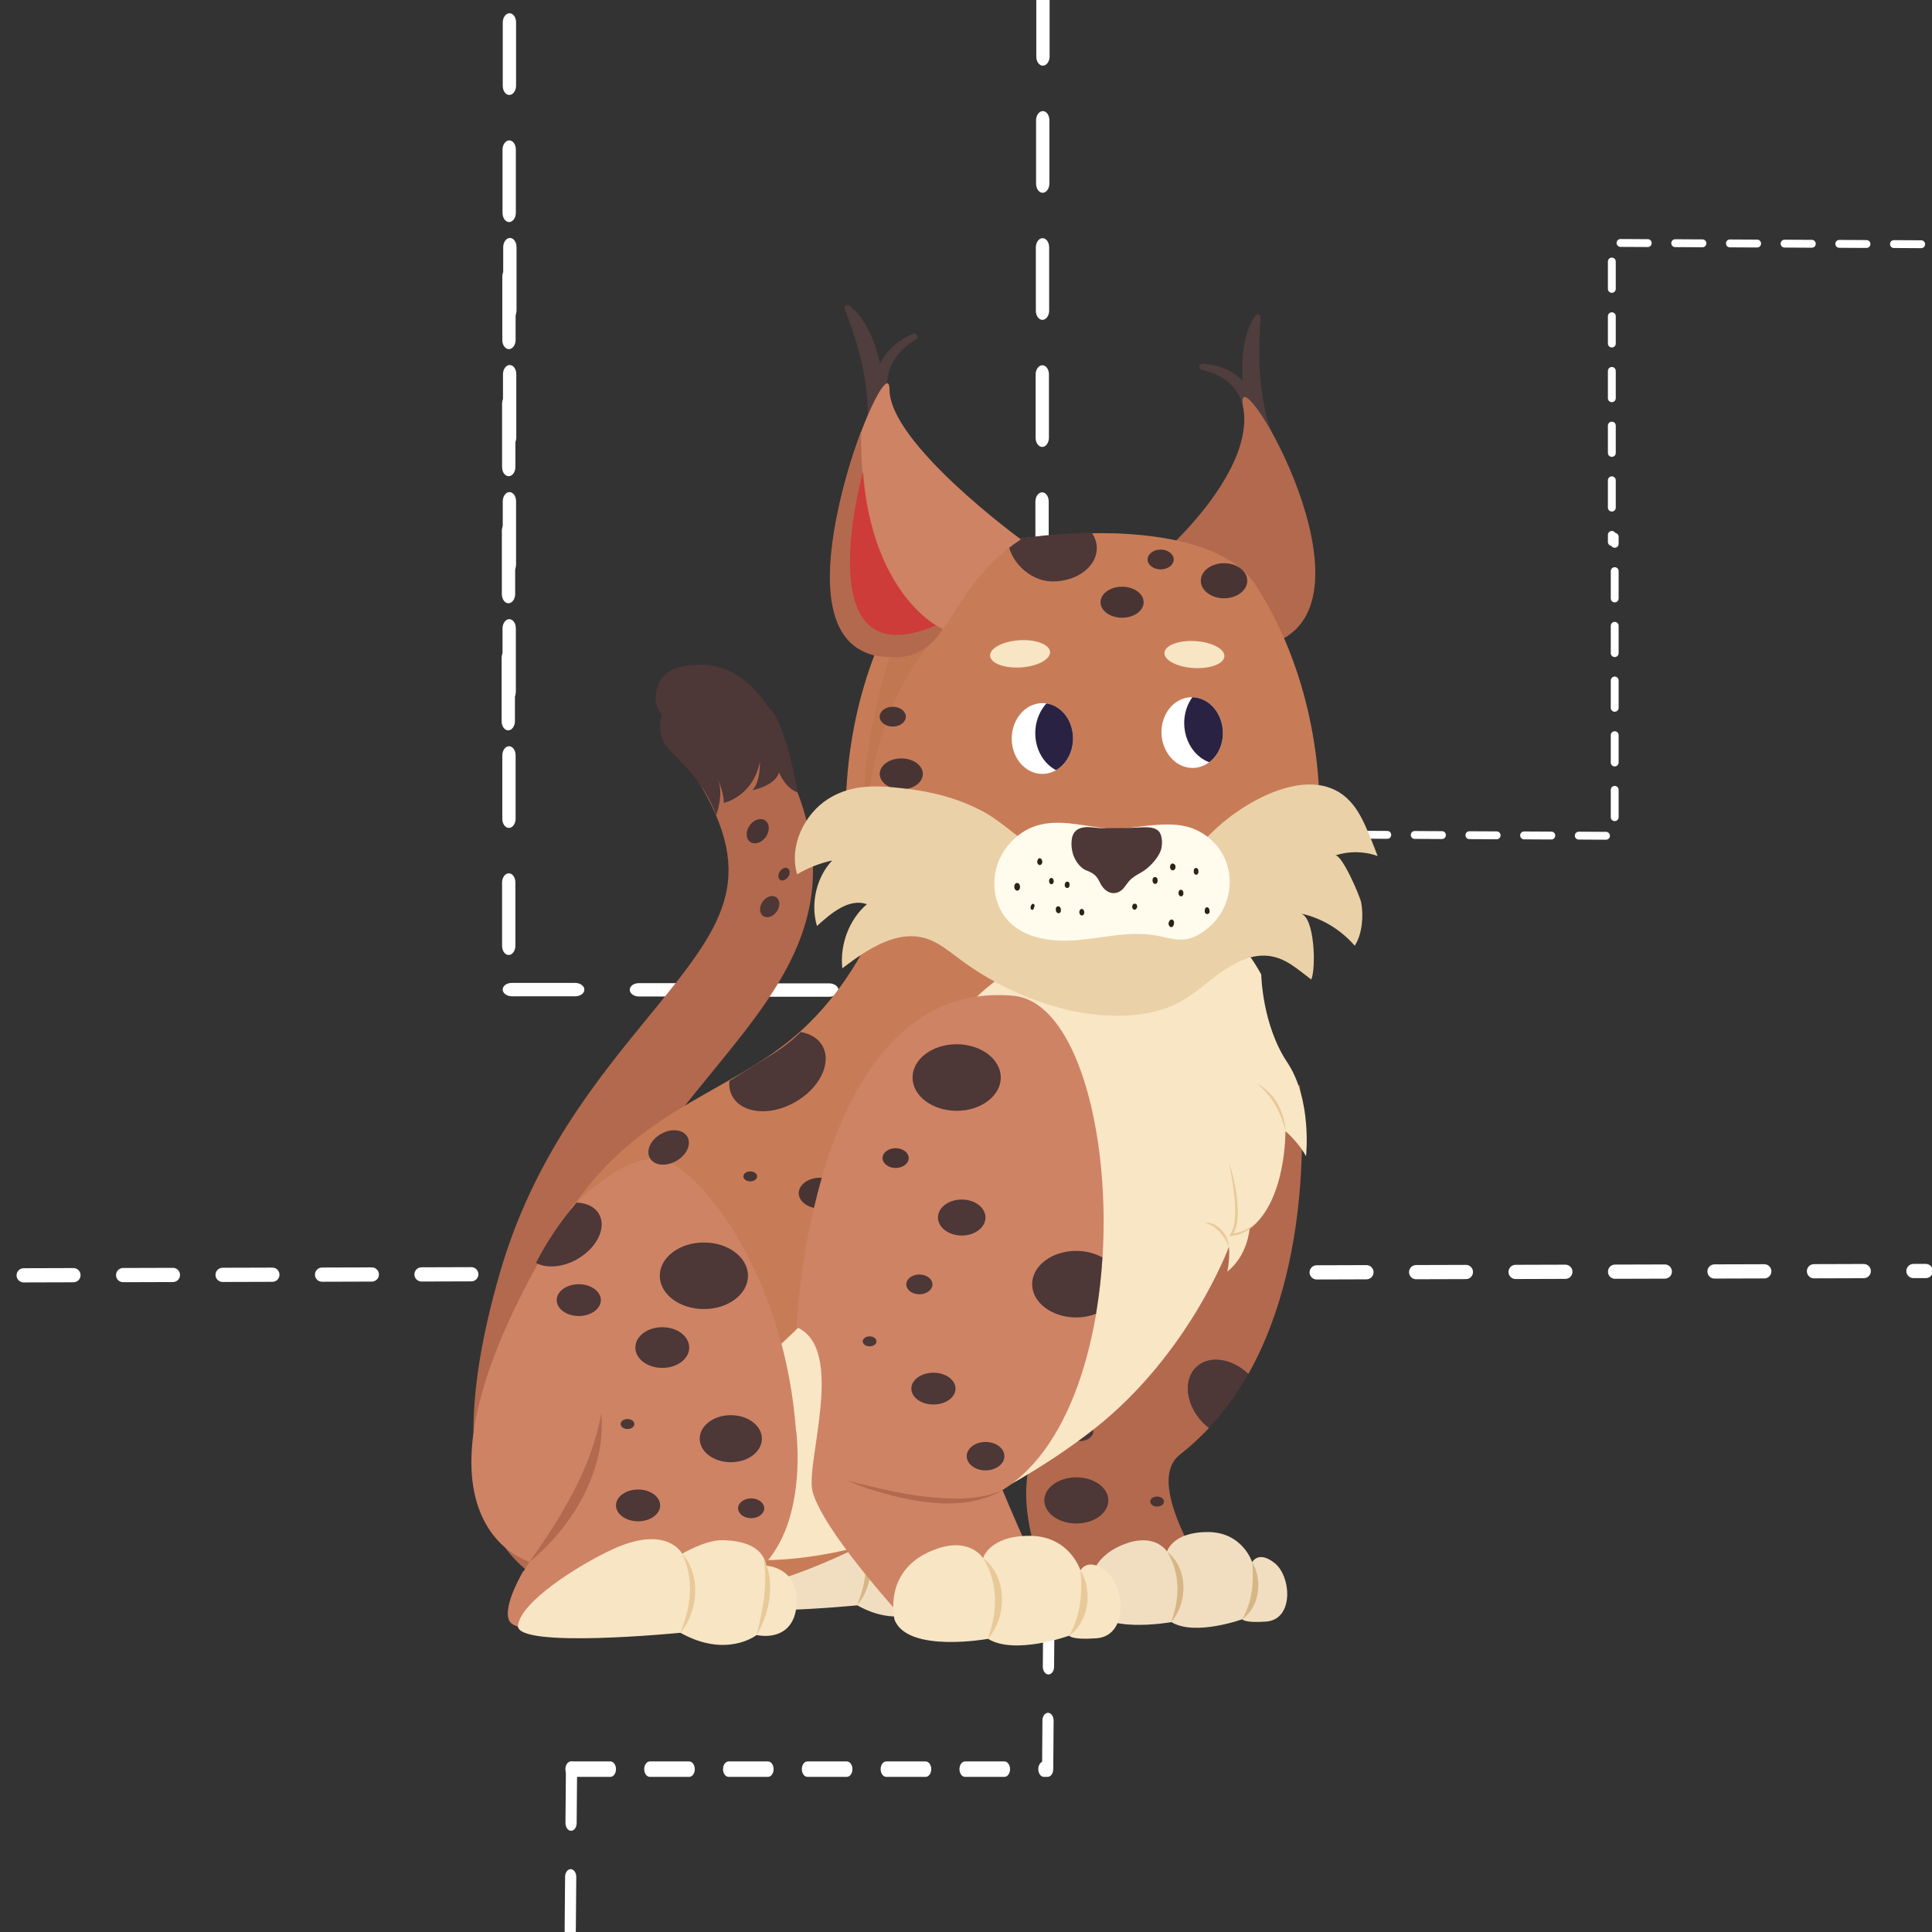 <?xml version="1.0" encoding="UTF-8"?>
<svg id="Calque_1" data-name="Calque 1" xmlns="http://www.w3.org/2000/svg" xmlns:xlink="http://www.w3.org/1999/xlink" viewBox="0 0 255.43 255.43">
  <rect x="0" y="0" width="255.43" height="255.43" fill="#333333" stroke="none"/>
  <defs>
    <style>
      .cls-1 {
        fill: none;
      }

      .cls-1, .cls-2, .cls-3, .cls-4, .cls-5, .cls-6, .cls-7, .cls-8, .cls-9, .cls-10, .cls-11, .cls-12, .cls-13, .cls-14, .cls-15, .cls-16, .cls-17, .cls-18 {
        stroke-width: 0px;
      }

      .cls-19 {
        fill: #ead1a8;
      }

      .cls-20 {
        clip-path: url(#clippath-1);
      }

      .cls-21 {
        clip-path: url(#clippath-2);
      }

      .cls-22 {
        opacity: .3;
      }

      .cls-23 {
        opacity: .3;
      }

      .cls-24 {
        opacity: .65;
      }

      .cls-2 {
        fill: #f7e5c4;
      }

      .cls-3 {
        fill: #f8e6c5;
      }

      .cls-4 {
        fill: #4d3737;
      }

      .cls-5 {
        fill: #4f3e3d;
      }

      .cls-6 {
        fill: #493434;
      }

      .cls-7 {
        fill: #2a2242;
      }

      .cls-8 {
        fill: #2e2116;
      }

      .cls-9 {
        fill: #c77c57;
      }

      .cls-10 {
        fill: #db232c;
      }

      .cls-11 {
        fill: #d7b686;
      }

      .cls-12 {
        fill: #b3694e;
      }

      .cls-13 {
        fill: #b36a40;
      }

      .cls-14 {
        fill: #ce8365;
      }

      .cls-15 {
        fill: #f1dec1;
      }

      .cls-16 {
        fill: #fff;
      }

      .cls-17 {
        fill: #fffbed;
      }

      .cls-18 {
        fill: #e8c998;
      }
    </style>
    <clipPath id="clippath-1">
      <path class="cls-1" d="m141.75,96.5c.54,2.51-.79,5.05-2.96,5.68-2.17.63-4.37-.89-4.91-3.4-.54-2.51.79-5.05,2.96-5.68,2.17-.63,4.37.89,4.91,3.4Z"/>
    </clipPath>
    <clipPath id="clippath-2">
      <path class="cls-1" d="m161.4,95.21c.82,2.42-.21,5.11-2.3,6.02-2.09.91-4.44-.31-5.26-2.73-.82-2.42.21-5.11,2.3-6.02,2.09-.91,4.44.31,5.26,2.73Z"/>
    </clipPath>
  </defs>
  <path class="cls-16" d="m214,70.97v.93c0,.29-.23.52-.52.52s-.52-.23-.52-.52v-.93c0-.29.23-.52.52-.52s.52.23.52.52Zm0,4.54v3.61c0,.29-.23.52-.52.52s-.52-.23-.52-.52v-3.61c0-.29.23-.52.52-.52s.52.23.52.52Zm0,7.23v3.61c0,.29-.23.52-.52.52s-.52-.23-.52-.52v-3.61c0-.29.23-.52.52-.52s.52.23.52.52Zm0,7.23v3.61c0,.29-.23.52-.52.52s-.52-.23-.52-.52v-3.61c0-.29.23-.52.52-.52s.52.23.52.52Zm0,7.23v3.61c0,.29-.23.52-.52.52s-.52-.23-.52-.52v-3.61c0-.29.23-.52.52-.52s.52.23.52.52Zm0,7.23v3.61c0,.29-.23.52-.52.52s-.52-.23-.52-.52v-3.61c0-.29.23-.52.52-.52s.52.23.52.52Zm-1.15,6.07h0c0,.29-.23.52-.52.52l-3.61-.02c-.28,0-.51-.23-.51-.52h0c0-.29.23-.52.52-.52l3.61.02c.28,0,.51.23.51.52Zm-7.23-.03h0c0,.29-.23.52-.52.52l-3.61-.02c-.28,0-.51-.23-.51-.52h0c0-.29.23-.52.52-.52l3.61.02c.28,0,.51.23.51.52Zm-7.23-.03h0c0,.29-.23.52-.52.52l-3.61-.02c-.28,0-.51-.23-.51-.52h0c0-.29.23-.52.52-.52l3.61.02c.28,0,.51.23.51.52Zm-7.23-.03h0c0,.29-.23.52-.52.52l-3.61-.02c-.28,0-.51-.23-.51-.52h0c0-.29.23-.52.52-.52l3.61.02c.28,0,.51.23.51.52Zm-7.23-.03h0c0,.29-.23.52-.52.52l-3.61-.02c-.28,0-.51-.23-.51-.52h0c0-.29.23-.52.52-.52l3.61.02c.28,0,.51.23.51.52Zm-7.23-.03h0c0,.29-.23.52-.52.52l-3.61-.02c-.28,0-.51-.23-.51-.52h0c0-.29.23-.52.52-.52l3.61.02c.28,0,.51.23.51.52Z"/>
  <path class="cls-16" d="m161.26,130.99h0c0,.49-.54.88-1.2.88h-8.4c-.66-.01-1.2-.41-1.2-.89h0c0-.49.54-.88,1.2-.88h8.4c.66.01,1.2.41,1.2.89Zm-16.8-.03h0c0,.49-.54.88-1.2.88h-8.4c-.66-.01-1.2-.41-1.2-.89h0c0-.49.54-.88,1.2-.88h8.4c.66.01,1.2.41,1.2.89Zm-16.8-.03h0c0,.49-.54.88-1.2.88h-8.4c-.66-.01-1.2-.41-1.2-.89h0c0-.49.54-.88,1.2-.88h8.4c.66.01,1.2.41,1.2.89Zm-16.8-.03h0c0,.49-.54.88-1.2.88h-8.4c-.66-.01-1.2-.41-1.2-.89h0c0-.49.54-.88,1.2-.88h8.4c.66.01,1.2.41,1.2.89Zm-16.8-.03h0c0,.49-.54.88-1.2.88h-8.4c-.66-.01-1.2-.41-1.2-.89h0c0-.49.54-.88,1.2-.88h8.4c.66.01,1.2.41,1.2.89Zm-16.8-.03h0c0,.49-.54.88-1.2.88h-8.4c-.66-.01-1.2-.41-1.2-.89h0c0-.49.54-.88,1.2-.88h8.4c.66.01,1.2.41,1.2.89Z"/>
  <path class="cls-16" d="m137.73,92.69h0c-.48,0-.87-.54-.87-1.2v-8.4c.01-.66.41-1.2.89-1.2h0c.48,0,.87.54.87,1.2v8.4c-.01.66-.41,1.2-.89,1.2Zm.03-16.8h0c-.48,0-.87-.54-.87-1.2v-8.4c.01-.66.41-1.2.89-1.2h0c.48,0,.87.54.87,1.2v8.4c-.01.66-.41,1.2-.89,1.2Zm.03-16.8h0c-.48,0-.87-.54-.87-1.2v-8.4c.01-.66.41-1.2.89-1.2h0c.48,0,.87.54.87,1.2v8.4c-.01.66-.41,1.2-.89,1.2Zm.03-16.8h0c-.48,0-.87-.54-.87-1.2v-8.4c.01-.66.41-1.2.89-1.2h0c.48,0,.87.54.87,1.2v8.4c-.01.66-.41,1.2-.89,1.2Zm.03-16.8h0c-.48,0-.87-.54-.87-1.2v-8.4c.01-.66.41-1.2.89-1.2h0c.48,0,.87.54.87,1.2v8.4c-.01.66-.41,1.2-.89,1.2Zm.03-16.8h0c-.48,0-.87-.54-.87-1.2V-.92c.01-.66.41-1.2.89-1.2h0c.48,0,.87.54.87,1.2V7.48c-.01.66-.41,1.2-.89,1.2Z"/>
  <path class="cls-16" d="m138.51,234.92h-.5c-.41,0-.74-.46-.74-1.02,0-.45.21-.83.51-.97l.04-5.47c0-.56.34-1.01.74-1.01,0,0,0,0,0,0,.41,0,.74.47.74,1.03l-.05,6.43c0,.56-.34,1.01-.74,1.01Zm-5.71,0h-5.21c-.41,0-.74-.46-.74-1.02s.33-1.02.74-1.02h5.21c.41,0,.74.46.74,1.02s-.33,1.02-.74,1.02Zm-10.42,0h-5.21c-.41,0-.74-.46-.74-1.02s.33-1.02.74-1.02h5.21c.41,0,.74.46.74,1.02s-.33,1.02-.74,1.02Zm-10.42,0h-5.21c-.41,0-.74-.46-.74-1.02s.33-1.02.74-1.02h5.21c.41,0,.74.46.74,1.02s-.33,1.02-.74,1.02Zm-10.42,0h-5.21c-.41,0-.74-.46-.74-1.02s.33-1.02.74-1.02h5.21c.41,0,.74.46.74,1.02s-.33,1.02-.74,1.02Zm-10.42,0h-5.21c-.41,0-.74-.46-.74-1.02s.33-1.02.74-1.02h5.21c.41,0,.74.46.74,1.02s-.33,1.02-.74,1.02Zm-10.42,0h-5.21c-.41,0-.74-.46-.74-1.02s.33-1.02.74-1.02h5.21c.41,0,.74.46.74,1.02s-.33,1.02-.74,1.02Zm57.91-13.54s0,0,0,0c-.41,0-.74-.47-.74-1.03l.06-7.12c0-.56.34-1.01.75-1.01.41,0,.74.47.74,1.03l-.06,7.12c0,.56-.34,1.01-.74,1.01Zm.11-14.23s0,0,0,0c-.41,0-.74-.47-.74-1.03l.06-7.12c0-.56.34-1.01.74-1.01,0,0,0,0,0,0,.41,0,.74.47.74,1.03l-.06,7.12c0,.56-.34,1.01-.74,1.01Zm.11-14.23s0,0,0,0c-.41,0-.74-.47-.74-1.03l.06-7.12c0-.56.34-1.01.74-1.01,0,0,0,0,0,0,.41,0,.74.47.74,1.03l-.06,7.12c0,.56-.34,1.01-.74,1.01Z"/>
  <path class="cls-16" d="m67.19,96.56h0c-.48,0-.87-.54-.87-1.2v-8.4c.01-.66.41-1.2.89-1.2h0c.48,0,.87.54.87,1.2v8.4c-.01.66-.41,1.2-.89,1.2Zm.03-16.8h0c-.48,0-.87-.54-.87-1.2v-8.4c.01-.66.41-1.2.89-1.2h0c.48,0,.87.54.87,1.2v8.4c-.01.66-.41,1.2-.89,1.2Zm.03-16.8h0c-.48,0-.87-.54-.87-1.2v-8.4c.01-.66.41-1.2.89-1.2h0c.48,0,.87.54.87,1.2v8.4c-.01.66-.41,1.2-.89,1.2Zm.03-16.8h0c-.48,0-.87-.54-.87-1.2v-8.4c.01-.66.41-1.2.89-1.2h0c.48,0,.87.54.87,1.2v8.4c-.01.66-.41,1.2-.89,1.2Zm.03-16.8h0c-.48,0-.87-.54-.87-1.2v-8.4c.01-.66.41-1.2.89-1.2h0c.48,0,.87.54.87,1.2v8.4c-.01.66-.41,1.2-.89,1.2Zm.03-16.8h0c-.48,0-.87-.54-.87-1.2V2.95c.01-.66.41-1.2.89-1.2h0c.48,0,.87.54.87,1.2v8.4c-.01.66-.41,1.2-.89,1.2Z"/>
  <path class="cls-16" d="m3.13,169.55c-.52,0-.94-.42-.94-.94,0-.52.42-.94.94-.94l6.58-.02h0c.52,0,.94.42.94.94,0,.52-.42.94-.94.94l-6.58.02h0Zm13.15-.03c-.52,0-.94-.42-.94-.94,0-.52.42-.94.94-.94l6.58-.02h0c.52,0,.94.42.94.94,0,.52-.42.94-.94.94l-6.58.02h0Zm13.15-.03c-.52,0-.94-.42-.94-.94,0-.52.42-.94.94-.94l6.58-.02h0c.52,0,.94.42.94.94,0,.52-.42.94-.94.94l-6.58.02h0Zm13.15-.03c-.52,0-.94-.42-.94-.94,0-.52.42-.94.94-.94l6.58-.02h0c.52,0,.94.42.94.94,0,.52-.42.94-.94.94l-6.58.02h0Zm13.15-.03c-.52,0-.94-.42-.94-.94,0-.52.42-.94.94-.94l6.58-.02h0c.52,0,.94.42.94.94,0,.52-.42.94-.94.94l-6.58.02h0Zm13.15-.03c-.52,0-.94-.42-.94-.94,0-.52.42-.94.94-.94l6.58-.02c.52,0,.94.42.94.94,0,.52-.42.94-.94.94l-6.58.02h0Zm13.15-.03c-.52,0-.94-.42-.94-.94,0-.52.42-.94.94-.94l6.58-.02h0c.52,0,.94.42.94.94,0,.52-.42.94-.94.94l-6.58.02h0Zm13.15-.03c-.52,0-.94-.42-.94-.94,0-.52.42-.94.94-.94l6.58-.02h0c.52,0,.94.42.94.94,0,.52-.42.94-.94.94l-6.58.02h0Zm13.15-.03c-.52,0-.94-.42-.94-.94,0-.52.42-.94.94-.94l6.58-.02h0c.52,0,.94.42.94.94,0,.52-.42.94-.94.94l-6.58.02h0Zm13.15-.03c-.52,0-.94-.42-.94-.94,0-.52.42-.94.94-.94l6.58-.02h0c.52,0,.94.42.94.94,0,.52-.42.94-.94.94l-6.58.02h0Zm13.15-.03c-.52,0-.94-.42-.94-.94,0-.52.42-.94.94-.94l6.58-.02h0c.52,0,.94.42.94.94,0,.52-.42.94-.94.94l-6.58.02h0Zm13.15-.03c-.52,0-.94-.42-.94-.94,0-.52.42-.94.94-.94l6.58-.02h0c.52,0,.94.42.94.94,0,.52-.42.94-.94.94l-6.58.02h0Zm13.15-.03c-.52,0-.94-.42-.94-.94,0-.52.42-.94.94-.94l6.58-.02h0c.52,0,.94.42.94.94,0,.52-.42.94-.94.94l-6.58.02h0Zm13.15-.03c-.52,0-.94-.42-.94-.94,0-.52.42-.94.94-.94l6.58-.02h0c.52,0,.94.42.94.94,0,.52-.42.94-.94.94l-6.58.02h0Zm13.15-.03c-.52,0-.94-.42-.94-.94,0-.52.42-.94.94-.94l6.58-.02h0c.52,0,.94.42.94.94,0,.52-.42.94-.94.94l-6.58.02h0Zm13.15-.03c-.52,0-.94-.42-.94-.94,0-.52.42-.94.94-.94l6.58-.02h0c.52,0,.94.42.94.94,0,.52-.42.94-.94.94l-6.58.02h0Zm13.15-.03c-.52,0-.94-.42-.94-.94,0-.52.42-.94.94-.94l6.58-.02h0c.52,0,.94.42.94.94,0,.52-.42.94-.94.94l-6.58.02h0Zm13.15-.03c-.52,0-.94-.42-.94-.94,0-.52.42-.94.94-.94l6.58-.02h0c.52,0,.94.42.94.94,0,.52-.42.94-.94.94l-6.58.02h0Zm13.15-.03c-.52,0-.94-.42-.94-.94,0-.52.42-.94.94-.94l6.58-.02h0c.52,0,.94.42.94.94,0,.52-.42.94-.94.94l-6.58.02h0Zm13.15-.03c-.52,0-.94-.42-.94-.94,0-.52.42-.94.94-.94h1.63s0,0,0,0c.52,0,.94.42.94.94,0,.52-.42.94-.94.94h-1.63s0,0,0,0Z"/>
  <g>
    <path class="cls-12" d="m155.98,192.32c1.41-1.08,2.68-2.27,3.86-3.53-.31-.24-.6-.5-.88-.8-2.2-2.35-2.55-5.6-.77-7.26,1.69-1.58,4.67-1.14,6.85.93,9.25-16.39,6.81-38.11,6.81-38.11-10.89-6.98-39.07,35.52-39.07,35.52,0,0,6.03,8.07,4.03,12.55-4.03,9,3.91,22.26,3.91,22.26l22.14-.71s-12.58-16.43-6.87-20.84Z"/>
    <path class="cls-4" d="m158.18,180.73c-1.77,1.66-1.43,4.91.77,7.26.28.3.58.56.88.8,2.05-2.18,3.77-4.59,5.2-7.14-2.18-2.06-5.17-2.51-6.85-.93Z"/>
    <path class="cls-6" d="m152.07,198.52c0,.36.41.66.91.66s.91-.29.91-.66-.41-.66-.91-.66-.91.29-.91.66Z"/>
    <path class="cls-4" d="m138.07,198.37c0,1.68,1.89,3.05,4.23,3.05s4.23-1.36,4.23-3.05-1.89-3.05-4.23-3.05-4.23,1.36-4.23,3.05Z"/>
    <path class="cls-4" d="m141.09,189.22c0,.72.78,1.31,1.73,1.31s1.73-.59,1.73-1.31-.78-1.31-1.73-1.31-1.73.59-1.73,1.31Z"/>
    <path class="cls-12" d="m66.75,204.57c-5.32-7.29-5.53-19.52-.64-36.35,4.41-15.19,12.79-25.43,19.52-33.66,9.86-12.06,14.82-18.11,6.42-31.72-1.61-2.62-.8-6.04,1.82-7.66,2.62-1.61,6.04-.8,7.66,1.82,12.55,20.35,2.92,32.13-7.28,44.61-6.41,7.83-13.67,16.71-17.45,29.72-5.14,17.71-2.57,24.38-1.22,26.43,1.15,1.75,2.51,1.97,2.66,1.99-.15-.02-.23-.01-.23-.01l-.32,11.12c-.66-.02-6.61-.36-10.93-6.29Z"/>
    <path class="cls-15" d="m93.59,211.35c-.34,2.88,19.75.89,19.75.89,5.62,3.15,9.26.27,9.26.27,2.13.41,4.75-.27,4.87-3.98.14-4.32-3.75-4.46-3.75-4.46,0,0,.03-3.02-5.3-3.09-2.08-.03-4.87,1.65-4.87,1.65,0,0-1.82-3.58-8.43-.55-4.18,1.92-11.18,6.38-11.52,9.26Z"/>
    <path class="cls-11" d="m113.54,202.64c2.12,2.28,2.01,5.96.52,8.54-.22.37-.47.72-.72,1.06.12-.41.28-.8.41-1.2.93-2.73,1.05-5.75-.21-8.4h0Z"/>
    <path class="cls-11" d="m123.41,203.06c1.5,2.96.85,6.71-.82,9.46.75-3.12,1.36-6.24.82-9.46h0Z"/>
    <g class="cls-23">
      <path class="cls-16" d="m119.74,201.59c1.26,0,2.28.76,2.28,1.7,0,.94-1.02,1.7-2.28,1.7s-3.56-.88-3.56-1.83,2.3-1.58,3.56-1.58Z"/>
    </g>
    <g class="cls-23">
      <path class="cls-16" d="m110.55,201.73c1.26,0,2.28.76,2.28,1.7s-1.02,1.7-2.28,1.7-6.47-.46-6.47-1.4,5.21-2.01,6.47-2.01Z"/>
    </g>
    <path class="cls-1" d="m132.77,179.06s6.03,8.07,4.03,12.55c-4.03,9,3.91,22.26,3.91,22.26l22.14-.71s-12.58-16.43-6.87-20.84c19.65-15.15,15.86-48.78,15.86-48.78-10.89-6.98-39.07,35.52-39.07,35.52Z"/>
    <path class="cls-9" d="m166.04,131.42c7.81,18.47-24.03,63.46-60.97,76.72-11.37,4.08-43.62,3.57-37.18-28.18,6.63-32.68,25.89-32.67,37.89-43.57,7.86-7.14,10.54-15.63,10.54-15.63,0,0,41.91-7.81,49.73,10.66Z"/>
    <path class="cls-3" d="m135.61,127.39c-15.23,6.39-23.32,36.35-26.28,43.45-2.96,7.1-37.18,28.41-19.06,33.98s41.67-5.92,54.34-15.86c12.67-9.94,17.88-24.15,17.88-24.15.12,2.01-.24,3.32-.24,3.32,2.72-2.13,2.96-5.68,2.96-5.68,4.85-3.55,4.74-12.9,4.74-12.9,1.89,1.66,2.72,3.32,2.72,3.32,0,0,.83-7.46-2.49-12.43-3.32-4.97-3.43-11.6-3.43-11.6-6.63-12.19-16.46-7.58-31.14-1.42Z"/>
    <path class="cls-14" d="m105.31,175.46c6.65,2.85,1.09,18.07,2.13,21.78,1.66,5.92,14.09,19.06,14.09,19.06l19.53-1.07c-2.49-3.79-8.52-18.23-8.52-18.23,19.18-11.84,15.98-64.06,1.42-65.35-26.76-2.37-28.65,43.81-28.65,43.81Z"/>
    <path class="cls-1" d="m105.31,175.46c6.65,2.85,1.09,18.07,2.13,21.78,1.66,5.92,14.09,19.06,14.09,19.06l19.53-1.07c-2.49-3.79-8.52-18.23-8.52-18.23,19.18-11.84,15.98-64.06,1.42-65.35-26.76-2.37-28.65,43.81-28.65,43.81Z"/>
    <path class="cls-14" d="m70.03,206.48s-5.85,8.39-.71,8.76c7.43.54,19.29.71,19.29.71l-8.42-6.12c21.47,4.56,27.04-6.04,24.68-24.27-2.35-18.23-12.35-30.88-17.2-32.2-4.85-1.32-12.06,6.18-12.06,6.18-26.19,41.26-5.59,46.94-5.59,46.94Z"/>
    <path class="cls-14" d="m69.14,207.78c-4.08,7.52-.66,7.12-.66,7.12,0,0,26.11-1.38,32.27-7.72,6.16-6.33,4.5-18.05,4.5-18.05-5.21,18.65-36.11,18.65-36.11,18.65Z"/>
    <path class="cls-1" d="m70.03,206.48s-5.85,8.39-.71,8.76c7.43.54,19.29.71,19.29.71l-8.42-6.12c21.47,4.56,27.04-6.04,24.68-24.27-2.35-18.23-12.35-30.88-17.2-32.2-4.85-1.32-12.06,6.18-12.06,6.18-26.19,41.26-5.59,46.94-5.59,46.94Z"/>
    <g>
      <path class="cls-16" d="m152.16,115.48s.79,1.87,1.28,1.8,1.41-2.54,1.41-2.54l-2.69.74Z"/>
      <path class="cls-16" d="m146.29,115.48s-.79,1.87-1.28,1.8c-.49-.07-1.41-2.54-1.41-2.54l2.69.74Z"/>
    </g>
    <path class="cls-15" d="m154.88,214.46c3.1,1.89,9.37-.38,9.37-.38,0,0,.21.52,3.13.31,3.72-.26,3.34-5.96,1.17-7.71-2.17-1.76-3-.14-3-.14,0,0-1.24-3.99-5.89-3.99-4.65,0-5.37,2.58-5.37,2.58,0,0-1.44-2.36-5.17-1.14-6.61,2.17-5.06,8.27-5.06,8.27,1.52,3.89,10.81,2.2,10.81,2.2Z"/>
    <path class="cls-11" d="m154.29,205.13c2.47,1.89,2.75,5.67,1.29,8.27-.21.37-.45.72-.71,1.06.09-.42.23-.81.34-1.21.79-2.73.6-5.67-.92-8.13h0Z"/>
    <path class="cls-11" d="m165.55,206.54c1.41,2.36,1,5.9-1.31,7.54,1.32-2.36,1.56-4.85,1.31-7.54h0Z"/>
    <g>
      <path class="cls-2" d="m68.48,214.9c-.37,3.13,21.48.97,21.48.97,6.12,3.43,10.07.3,10.07.3,2.31.45,5.17-.3,5.3-4.33.15-4.7-4.08-4.85-4.08-4.85,0,0,.04-3.28-5.76-3.36-2.26-.03-5.3,1.79-5.3,1.79,0,0-1.98-3.9-9.17-.6-4.55,2.09-12.16,6.94-12.53,10.07Z"/>
      <path class="cls-18" d="m90.19,205.43c2.26,2.5,2.15,6.46.55,9.28-.25.4-.5.79-.77,1.16.14-.45.32-.86.46-1.3,1.03-2.96,1.17-6.27-.24-9.14h0Z"/>
      <path class="cls-18" d="m100.93,205.88c1.6,3.24.89,7.28-.9,10.29.85-3.37,1.53-6.83.9-10.29h0Z"/>
    </g>
    <path class="cls-2" d="m130.65,216.68c3.54,2.17,10.71-.43,10.71-.43,0,0,.24.59,3.58.35,4.26-.3,3.82-6.81,1.34-8.82-2.48-2.01-3.43-.16-3.43-.16,0,0-1.42-4.57-6.74-4.57s-6.14,2.95-6.14,2.95c0,0-1.64-2.7-5.91-1.3-7.56,2.48-5.79,9.45-5.79,9.45,1.73,4.45,12.37,2.52,12.37,2.52Z"/>
    <path class="cls-18" d="m129.98,206c2.83,2.17,3.15,6.49,1.48,9.46-.25.42-.52.83-.81,1.21.11-.48.26-.93.38-1.38.9-3.12.69-6.49-1.05-9.29h0Z"/>
    <path class="cls-18" d="m142.86,207.62c1.61,2.69,1.14,6.75-1.5,8.63,1.51-2.69,1.78-5.55,1.5-8.63h0Z"/>
    <path class="cls-18" d="m169.95,149.53c-.59-2.44-1.79-4.7-3.77-6.26,2.29,1.16,3.68,3.74,3.77,6.26h0Z"/>
    <path class="cls-18" d="m162.49,164.81c-.64-1.49-1.7-2.75-3.29-3.2,1.73-.06,3.14,1.54,3.29,3.2h0Z"/>
    <path class="cls-18" d="m162.49,153.75c.51,1.54.87,3.13,1.05,4.75.14,1.62.29,3.38-.62,4.83l-.13-.23c1.31-.08,2.57-.75,3.51-1.67-.85,1.07-2.12,1.84-3.5,1.97l-.29.02c.53-.71.72-1.59.77-2.49.13-2.41-.33-4.82-.79-7.18h0Z"/>
    <path class="cls-12" d="m70.03,206.48c4.22-6.01,8.16-12.32,9.47-19.65.68,7.54-3.79,14.99-9.47,19.65h0Z"/>
    <path class="cls-12" d="m132.54,197.01c-5.25,3.12-12.55,1.5-18.03-.28-.82-.32-1.65-.62-2.46-.96.86.19,1.7.42,2.55.63,2.44.59,5.2,1.18,7.69,1.46,3.4.36,7.05.57,10.24-.85h0Z"/>
    <path class="cls-6" d="m115.76,95.01c0,.72.78,1.31,1.73,1.31s1.73-.59,1.73-1.31-.78-1.31-1.73-1.31-1.73.59-1.73,1.31Z"/>
    <path class="cls-6" d="m115.76,102.57c0,1.13,1.27,2.05,2.85,2.05s2.85-.92,2.85-2.05-1.27-2.05-2.85-2.05-2.85.92-2.85,2.05Z"/>
    <path class="cls-5" d="m164.26,57.58s2.02-7.04-5.39-8.68c-.46-.1-.37-.85.1-.82,1.72.09,3.71.63,5.33,2.26,0,0-.58-5.52,1.69-8.63.24-.32.73-.11.69.3-.28,3.13-.7,11.69,2.35,17l-4.78-1.42Z"/>
    <path class="cls-12" d="m154.71,72.22s11.21-10.18,9.65-18.39c-1.56-8.21,17.73,23.56,5.39,30.55-12.34,6.99-15.04-12.16-15.04-12.16Z"/>
    <path class="cls-9" d="m120.41,77.17c4.33-6.48,22.43-6.69,25.33-6.68,2.9,0,15.82.2,20.14,6.68,3.86,5.78,8.78,16.65,8.6,31.46-.11,8.94-5.64,16.74-13.65,19.26-4.71,1.48-5.95,2.62-14.69,2.87v.03c-.14,0-.27-.01-.4-.01-.14,0-.27.01-.4.01v-.03c-8.96-.26-15.48-1.45-20.23-2.99-7.85-2.54-13.19-10.35-13.3-19.14-.18-14.82,4.74-25.69,8.6-31.47Z"/>
    <path class="cls-4" d="m144.36,70.46c.41.6.65,1.29.65,2.01,0,2.43-2.61,4.4-5.83,4.4s-5.83-2.98-5.89-5.38c3.78-.79,9.72-1.09,11.07-1.04Z"/>
    <g>
      <path class="cls-2" d="m153.96,86.23c-.15.98,1.51,1.91,3.69,2.08,2.19.17,4.08-.49,4.22-1.46.15-.98-1.51-1.91-3.69-2.08-2.19-.17-4.08.49-4.22,1.46Z"/>
      <path class="cls-2" d="m138.82,86.12c.15.98-1.5,1.93-3.68,2.11-2.19.18-4.08-.47-4.23-1.46-.15-.98,1.5-1.93,3.68-2.11,2.19-.18,4.08.47,4.23,1.46Z"/>
    </g>
    <g class="cls-22">
      <path class="cls-13" d="m124.87,83.17s-9.03,7.27-10.3,24.98c0,0-1.79-5.36,3.32-22.3l6.99-2.68Z"/>
    </g>
    <path class="cls-5" d="m118.49,54.91s-3.96-6.03,2.62-10.04c.41-.25.11-.93-.34-.75-1.61.66-3.35,1.83-4.42,3.92,0,0-1.04-5.44-4.1-7.65-.32-.23-.72.14-.57.51,1.17,2.88,4.04,10.89,2.67,16.94l4.13-2.93Z"/>
    <path class="cls-14" d="m134.97,71.31s-17.37-12.65-17.37-19.82-17.68,35.56.38,35.4c8.15-.07,6.85-8.82,16.99-15.58Z"/>
    <path class="cls-12" d="m124.64,83.14s-11.09-4.45-10.79-26.1c0,0-11.63,30.01,4.13,29.84,0,0,4.08.57,6.66-3.74Z"/>
    <g class="cls-24">
      <path class="cls-10" d="m123.75,82.68s-8.52-4.65-9.64-20.33c0,0-7.8,27.77,9.64,20.33Z"/>
    </g>
    <path class="cls-6" d="m151.72,73.97c0,.72.78,1.31,1.73,1.31s1.73-.59,1.73-1.31-.78-1.31-1.73-1.31-1.73.59-1.73,1.31Z"/>
    <path class="cls-6" d="m116.3,94.75c0,.72.78,1.31,1.73,1.31s1.73-.59,1.73-1.31-.78-1.31-1.73-1.31-1.73.59-1.73,1.31Z"/>
    <path class="cls-6" d="m158.76,76.78c0,1.28,1.37,2.32,3.07,2.32s3.07-1.04,3.07-2.32-1.37-2.32-3.07-2.32-3.07,1.04-3.07,2.32Z"/>
    <path class="cls-6" d="m145.5,79.62c0,1.13,1.27,2.05,2.85,2.05s2.85-.92,2.85-2.05-1.27-2.05-2.85-2.05-2.85.92-2.85,2.05Z"/>
    <path class="cls-6" d="m116.31,102.32c0,1.13,1.27,2.05,2.85,2.05s2.85-.92,2.85-2.05-1.27-2.05-2.85-2.05-2.85.92-2.85,2.05Z"/>
    <path class="cls-19" d="m113.43,104.15c2.03-.33,4.12-.14,6.25.11,3.58.41,7.01,1.28,10.27,3.02,2.81,1.51,4.94,3.94,7.79,5.29,3.44,1.62,7.41,2.05,11.11,2.23,2.24.1,4.56.1,6.61-.87,2.08-.99,3.66-2.86,5.38-4.45,4.32-3.99,13.47-8.98,18.11-3,.91,1.17,1.52,2.56,2.1,3.95.38.91.74,1.83,1.09,2.75-1.81-.66-3.81-.68-5.63-.07.86-.29,3.31,5.41,3.46,6.24.32,1.75.13,4.18-.86,5.68-1.9-2.18-4.45-3.7-7.18-4.26,1.93.4,2.07,7.42,1.43,8.73-1.82-1.35-3.43-2.94-5.83-3.14-2.24-.18-4.4.95-6.27,2.3-1.87,1.35-3.59,2.97-5.63,4-4.45,2.24-10.56,1.89-15.26.66-4.84-1.27-9.46-3.5-13.55-6.56-1.36-1.01-2.69-2.13-4.27-2.65-3.89-1.28-7.87,1.38-11.19,3.91-.34-3.17.93-6.49,3.25-8.47-2.4-.87-4.87,1.31-6.6,2.88-.88-2.99-.06-6.48,2.02-8.67-1.62.36-3.19.97-4.64,1.83-1.11-3.73.95-7.96,4.08-9.95,1.29-.82,2.61-1.27,3.96-1.49Z"/>
    <g>
      <path class="cls-16" d="m141.75,96.5c.54,2.51-.79,5.05-2.96,5.68-2.17.63-4.37-.89-4.91-3.4-.54-2.51.79-5.05,2.96-5.68,2.17-.63,4.37.89,4.91,3.4Z"/>
      <g class="cls-20">
        <path class="cls-7" d="m146.15,96.3c.28,2.95-1.56,5.61-4.11,5.95-2.55.34-4.85-1.77-5.14-4.72-.28-2.95,1.56-5.61,4.11-5.95,2.55-.34,4.85,1.77,5.14,4.72Z"/>
      </g>
    </g>
    <g>
      <path class="cls-16" d="m161.4,95.21c.82,2.42-.21,5.11-2.3,6.02-2.09.91-4.44-.31-5.26-2.73-.82-2.42.21-5.11,2.3-6.02,2.09-.91,4.44.31,5.26,2.73Z"/>
      <g class="cls-21">
        <path class="cls-7" d="m165.75,94.45c.62,2.89-.91,5.77-3.41,6.44-2.5.67-5.02-1.13-5.64-4.01-.62-2.89.91-5.77,3.41-6.44,2.5-.67,5.02,1.13,5.64,4.01Z"/>
      </g>
    </g>
    <g>
      <path class="cls-17" d="m141.55,108.88c1.37.14,2.78.4,4.21.59,1.55.21,3.12.04,4.67-.15,2.45-.3,5.37-.68,7.69.39,5.75,2.65,5.94,10.42.59,13.72-.52.32-1.08.59-1.69.71-1.41.29-2.84-.22-4.25-.47-3.38-.59-6.83.31-10.25.62-3.42.31-7.3-.19-9.47-2.83-.66-.8-1.12-1.77-1.37-2.78-.59-2.37,0-5,1.57-6.88,2.44-2.94,5.29-3.23,8.31-2.93Z"/>
      <g>
        <path class="cls-8" d="m155.08,114.19c-.06,0-.05,0,.06,0,.06.02.11.05.16.1.07.07.11.19.12.3,0,.11-.03.23-.08.31-.04.06-.09.1-.14.12-.1.02-.12.03-.05.02-.21.12-.45-.13-.46-.4-.01-.27.19-.55.41-.46Z"/>
        <path class="cls-8" d="m152.69,115.95c.45-.03.51.87.05.91-.45.03-.51-.87-.05-.91Z"/>
        <path class="cls-8" d="m156.11,117.64c.43-.03.49.84.05.86-.43.03-.49-.83-.05-.86Z"/>
        <path class="cls-8" d="m154.58,121.82c.14-.36.63-.34.64.14,0,.18-.02.33-.12.47-.33.44-.81-.21-.52-.61Z"/>
        <path class="cls-8" d="m149.97,119.48s.06,0,.08,0c.11,0,.25.08.28.24,0,.03.01.06.02.09,0,.07,0,.12-.03.19-.01.03-.13.26-.05.06-.11.26-.4.29-.53.04-.13-.24,0-.62.23-.62Z"/>
        <path class="cls-8" d="m158.44,115.12c0,.08,0,.15,0,.23-.07.38-.47.41-.59.04-.02-.07-.03-.15-.03-.23,0-.52.57-.56.63-.04Z"/>
        <path class="cls-8" d="m159.28,120.35c.02-.51.54-.55.62-.04l.02.12c.08.53-.66.58-.64.04v-.12Z"/>
        <path class="cls-8" d="m142.82,120.28c.09-.15.26-.16.37-.03.27.2.19.77-.14.79-.33.02-.47-.53-.23-.77Z"/>
        <path class="cls-8" d="m140.78,116.92c0-.06.02-.11.04-.16.16-.37.69-.19.58.27v-.04c.04.59-.7.53-.63-.06Z"/>
        <path class="cls-8" d="m140.26,120.34s0,.04,0,.07c-.03.5-.63.4-.67-.07v-.07c-.06-.62.71-.59.67.07Z"/>
        <path class="cls-8" d="m136.42,119.57c.16-.2.45.02.34.29-.09.21-.12.53-.38.4-.07-.04-.13-.15-.13-.24,0-.19.06-.32.17-.45Z"/>
        <path class="cls-8" d="m137.18,113.75c-.06.13.05-.15.05-.15.05-.08.13-.13.21-.14.05,0,.12.02.16.05.05.03.09.08.12.14.05.1.05.12.02.06.16.26,0,.64-.25.66-.24.02-.45-.34-.32-.62Z"/>
        <path class="cls-8" d="m138.98,116.08c.41-.03.46.79.05.82-.41.03-.46-.79-.05-.82Z"/>
        <path class="cls-8" d="m134.45,116.74c.5-.04.57.97.06,1.01-.5.04-.57-.97-.06-1.01Z"/>
      </g>
    </g>
    <path class="cls-4" d="m144.04,115.26s.09.04.14.06c.73.36.97.81,1.32,1.51.51.99,1.6,1.71,2.72.91.43-.31.73-.9,1.09-1.29.44-.48,1-.79,1.56-1.1,1-.56,2.19-1.8,2.59-2.89.24-.67.23-1.68-.08-2.3-.44-.85-1.72-.82-2.58-.77-1.65.11-3.29.09-4.93.11-.83.01-1.63-.21-2.45-.13-.98.1-1.59.6-1.72,1.6-.19,1.45.32,3,1.5,3.88.26.19.56.27.85.4Z"/>
    <path class="cls-4" d="m85.92,153.11c.56.99,2.12,1.16,3.49.38,1.37-.77,2.03-2.2,1.47-3.19-.56-.99-2.12-1.16-3.49-.38-1.37.77-2.03,2.2-1.47,3.19Z"/>
    <path class="cls-4" d="m96.85,144.98c1.28,2.26,4.98,2.6,8.26.74,3.28-1.86,4.9-5.2,3.62-7.46-.56-.99-1.6-1.59-2.86-1.82-1.06,1.04-2.3,2.04-3.77,2.95-1.64,1.02-3.57,2.2-5.67,3.54-.06.73.06,1.43.41,2.04Z"/>
    <path class="cls-4" d="m76.31,166.47c2.62-1.48,3.91-4.15,2.89-5.95-.55-.97-1.66-1.48-2.97-1.53-.05.05-.09.1-.14.16-2.01,2.39-3.79,5-5.23,7.82,1.38.74,3.51.61,5.45-.49Z"/>
    <path class="cls-4" d="m73.6,171.89c0,1.16,1.31,2.1,2.92,2.1s2.92-.94,2.92-2.1-1.31-2.1-2.92-2.1-2.92.94-2.92,2.1Z"/>
    <path class="cls-4" d="m81.44,199.03c0,1.16,1.31,2.1,2.92,2.1s2.92-.94,2.92-2.1-1.31-2.1-2.92-2.1-2.92.94-2.92,2.1Z"/>
    <path class="cls-4" d="m82.05,188.27c0,.36.41.66.91.66s.91-.29.91-.66-.41-.66-.91-.66-.91.29-.91.66Z"/>
    <path class="cls-4" d="m84,178.16c0,1.49,1.59,2.69,3.56,2.69s3.56-1.2,3.56-2.69-1.59-2.69-3.56-2.69-3.56,1.2-3.56,2.69Z"/>
    <path class="cls-4" d="m92.51,190.21c0,1.72,1.84,3.11,4.11,3.11s4.11-1.39,4.11-3.11-1.84-3.11-4.11-3.11-4.11,1.39-4.11,3.11Z"/>
    <ellipse class="cls-4" cx="93.06" cy="168.67" rx="5.83" ry="4.4"/>
    <path class="cls-4" d="m97.58,199.41c0,.72.78,1.31,1.73,1.31s1.73-.59,1.73-1.31-.78-1.31-1.73-1.31-1.73.59-1.73,1.31Z"/>
    <path class="cls-6" d="m98.28,155.53c0,.36.41.66.91.66s.91-.29.91-.66-.41-.66-.91-.66-.91.29-.91.66Z"/>
    <path class="cls-6" d="m108.45,155.7c-1.57,0-2.85.92-2.85,2.05,0,.92.85,1.69,2.01,1.95.31-1.3.65-2.64,1.04-3.98-.07,0-.13-.01-.2-.01Z"/>
    <path class="cls-6" d="m116.68,153.11c0,.72.78,1.31,1.73,1.31s1.73-.59,1.73-1.31-.78-1.31-1.73-1.31-1.73.59-1.73,1.31Z"/>
    <ellipse class="cls-4" cx="126.48" cy="142.46" rx="5.83" ry="4.4"/>
    <path class="cls-4" d="m142.29,165.38c-3.22,0-5.83,1.97-5.83,4.4s2.61,4.4,5.83,4.4c.94,0,1.82-.18,2.61-.48.41-2.44.69-4.94.85-7.45-.97-.54-2.16-.87-3.46-.87Z"/>
    <path class="cls-4" d="m120.49,183.59c0,1.16,1.31,2.1,2.92,2.1s2.92-.94,2.92-2.1-1.31-2.1-2.92-2.1-2.92.94-2.92,2.1Z"/>
    <path class="cls-4" d="m127.81,192.52c0,1.04,1.12,1.88,2.49,1.88s2.49-.84,2.49-1.88-1.12-1.88-2.49-1.88-2.49.84-2.49,1.88Z"/>
    <path class="cls-4" d="m124.01,160.97c0,1.31,1.41,2.38,3.14,2.38s3.14-1.06,3.14-2.38-1.41-2.38-3.14-2.38-3.14,1.06-3.14,2.38Z"/>
    <path class="cls-4" d="m114.06,177.34c0,.36.41.66.91.66s.91-.29.91-.66-.41-.66-.91-.66-.91.29-.91.66Z"/>
    <path class="cls-4" d="m119.82,169.81c0,.72.78,1.31,1.73,1.31s1.73-.59,1.73-1.31-.78-1.31-1.73-1.31-1.73.59-1.73,1.31Z"/>
    <path class="cls-4" d="m105.47,104.79s-1.6-9.58-3.92-11.31c0,0-3.51-6.22-9.73-5.55,0,0-3.73-.15-4.78,2.54-1.05,2.69.49,3.97.49,3.97,0,0-1.06,2.6.99,4.72,2.05,2.13,4.65,4.47,6.16,8.61,0,0,1.13-2.95.15-4.87,0,0,.84,1.6.87,3.25,0,0,3.81-.79,4.77-5.44,0,0,.09,2.72-1,3.76,0,0,3.02-.56,3.52-2.35,0,0,.82,2.09,2.49,2.66Z"/>
    <path class="cls-6" d="m104.18,114.83c.3.21.3.71.01,1.12s-.77.58-1.06.37-.3-.71-.01-1.13.77-.58,1.06-.37Z"/>
    <ellipse class="cls-4" cx="101.76" cy="119.87" rx="1.51" ry="1.14" transform="translate(-54.84 134.03) rotate(-54.84)"/>
    <path class="cls-6" d="m101.18,108.48c.59.42.62,1.39.07,2.17-.55.78-1.48,1.08-2.07.66s-.62-1.39-.07-2.17,1.48-1.08,2.07-.66Z"/>
  </g>
  <path class="cls-16" d="m212.58,71.65v-.93c0-.29.23-.52.52-.52s.52.23.52.52v.93c0,.29-.23.52-.52.52s-.52-.23-.52-.52Zm0-4.54v-3.61c0-.29.23-.52.52-.52s.52.23.52.52v3.61c0,.29-.23.52-.52.52s-.52-.23-.52-.52Zm0-7.23v-3.61c0-.29.23-.52.52-.52s.52.23.52.52v3.61c0,.29-.23.52-.52.52s-.52-.23-.52-.52Zm0-7.23v-3.61c0-.29.23-.52.52-.52s.52.23.52.52v3.61c0,.29-.23.52-.52.52s-.52-.23-.52-.52Zm0-7.23v-3.61c0-.29.23-.52.52-.52s.52.23.52.52v3.61c0,.29-.23.52-.52.52s-.52-.23-.52-.52Zm0-7.23v-3.61c0-.29.23-.52.52-.52s.52.23.52.52v3.61c0,.29-.23.52-.52.52s-.52-.23-.52-.52Zm1.15-6.07h0c0-.29.23-.52.52-.52l3.61.02c.28,0,.51.23.51.52h0c0,.29-.23.52-.52.52l-3.61-.02c-.28,0-.51-.23-.51-.52Zm7.23.03h0c0-.29.23-.52.52-.52l3.61.02c.28,0,.51.23.51.52h0c0,.29-.23.52-.52.52l-3.61-.02c-.28,0-.51-.23-.51-.52Zm7.23.03h0c0-.29.23-.52.52-.52l3.61.02c.28,0,.51.23.51.52h0c0,.29-.23.52-.52.52l-3.61-.02c-.28,0-.51-.23-.51-.52Zm7.23.03h0c0-.29.23-.52.52-.52l3.61.02c.28,0,.51.23.51.52h0c0,.29-.23.52-.52.52l-3.61-.02c-.28,0-.51-.23-.51-.52Zm7.23.03h0c0-.29.23-.52.52-.52l3.61.02c.28,0,.51.23.51.52h0c0,.29-.23.52-.52.52l-3.61-.02c-.28,0-.51-.23-.51-.52Zm7.23.03h0c0-.29.23-.52.52-.52l3.61.02c.28,0,.51.23.51.52h0c0,.29-.23.52-.52.52l-3.61-.02c-.28,0-.51-.23-.51-.52Z"/>
  <path class="cls-16" d="m75.18,284.05h-.5c-.41,0-.74-.46-.74-1.02,0-.45.21-.83.51-.97l.04-5.47c0-.56.34-1.01.74-1.01,0,0,0,0,0,0,.41,0,.74.47.74,1.03l-.05,6.43c0,.56-.34,1.01-.74,1.01Zm-5.71,0h-5.21c-.41,0-.74-.46-.74-1.02s.33-1.02.74-1.02h5.21c.41,0,.74.46.74,1.02s-.33,1.02-.74,1.02Zm-10.42,0h-5.21c-.41,0-.74-.46-.74-1.02s.33-1.02.74-1.02h5.21c.41,0,.74.46.74,1.02s-.33,1.02-.74,1.02Zm-10.42,0h-5.21c-.41,0-.74-.46-.74-1.02s.33-1.02.74-1.02h5.21c.41,0,.74.46.74,1.02s-.33,1.02-.74,1.02Zm-10.42,0h-5.21c-.41,0-.74-.46-.74-1.02s.33-1.02.74-1.02h5.21c.41,0,.74.46.74,1.02s-.33,1.02-.74,1.02Zm-10.42,0h-5.21c-.41,0-.74-.46-.74-1.02s.33-1.02.74-1.02h5.21c.41,0,.74.46.74,1.02s-.33,1.02-.74,1.02Zm-10.42,0h-5.21c-.41,0-.74-.46-.74-1.02s.33-1.02.74-1.02h5.21c.41,0,.74.46.74,1.02s-.33,1.02-.74,1.02Zm57.91-13.54s0,0,0,0c-.41,0-.74-.47-.74-1.03l.06-7.12c0-.56.34-1.01.75-1.01.41,0,.74.47.74,1.03l-.06,7.12c0,.56-.34,1.01-.74,1.01Zm.11-14.23s0,0,0,0c-.41,0-.74-.47-.74-1.03l.06-7.12c0-.56.34-1.01.74-1.01,0,0,0,0,0,0,.41,0,.74.47.74,1.03l-.06,7.12c0,.56-.34,1.01-.74,1.01Zm.11-14.23s0,0,0,0c-.41,0-.74-.47-.74-1.03l.06-7.12c0-.56.34-1.01.74-1.01,0,0,0,0,0,0,.41,0,.74.47.74,1.03l-.06,7.12c0,.56-.34,1.01-.74,1.01Z"/>
  <path class="cls-16" d="m67.25,126.26h0c-.48,0-.87-.54-.87-1.2v-8.4c.01-.66.41-1.2.89-1.2h0c.48,0,.87.54.87,1.2v8.4c-.01.66-.41,1.2-.89,1.2Zm.03-16.8h0c-.48,0-.87-.54-.87-1.2v-8.4c.01-.66.41-1.2.89-1.2h0c.48,0,.87.54.87,1.2v8.4c-.01.66-.41,1.2-.89,1.2Zm.03-16.8h0c-.48,0-.87-.54-.87-1.2v-8.4c.01-.66.41-1.2.89-1.2h0c.48,0,.87.54.87,1.2v8.4c-.01.66-.41,1.2-.89,1.2Zm.03-16.8h0c-.48,0-.87-.54-.87-1.2v-8.4c.01-.66.41-1.2.89-1.2h0c.48,0,.87.54.87,1.2v8.4c-.01.66-.41,1.2-.89,1.2Zm.03-16.8h0c-.48,0-.87-.54-.87-1.2v-8.4c.01-.66.41-1.2.89-1.2h0c.48,0,.87.54.87,1.2v8.4c-.01.66-.41,1.2-.89,1.2Zm.03-16.8h0c-.48,0-.87-.54-.87-1.2v-8.4c.01-.66.41-1.2.89-1.2h0c.48,0,.87.54.87,1.2v8.4c-.01.66-.41,1.2-.89,1.2Z"/>
</svg>